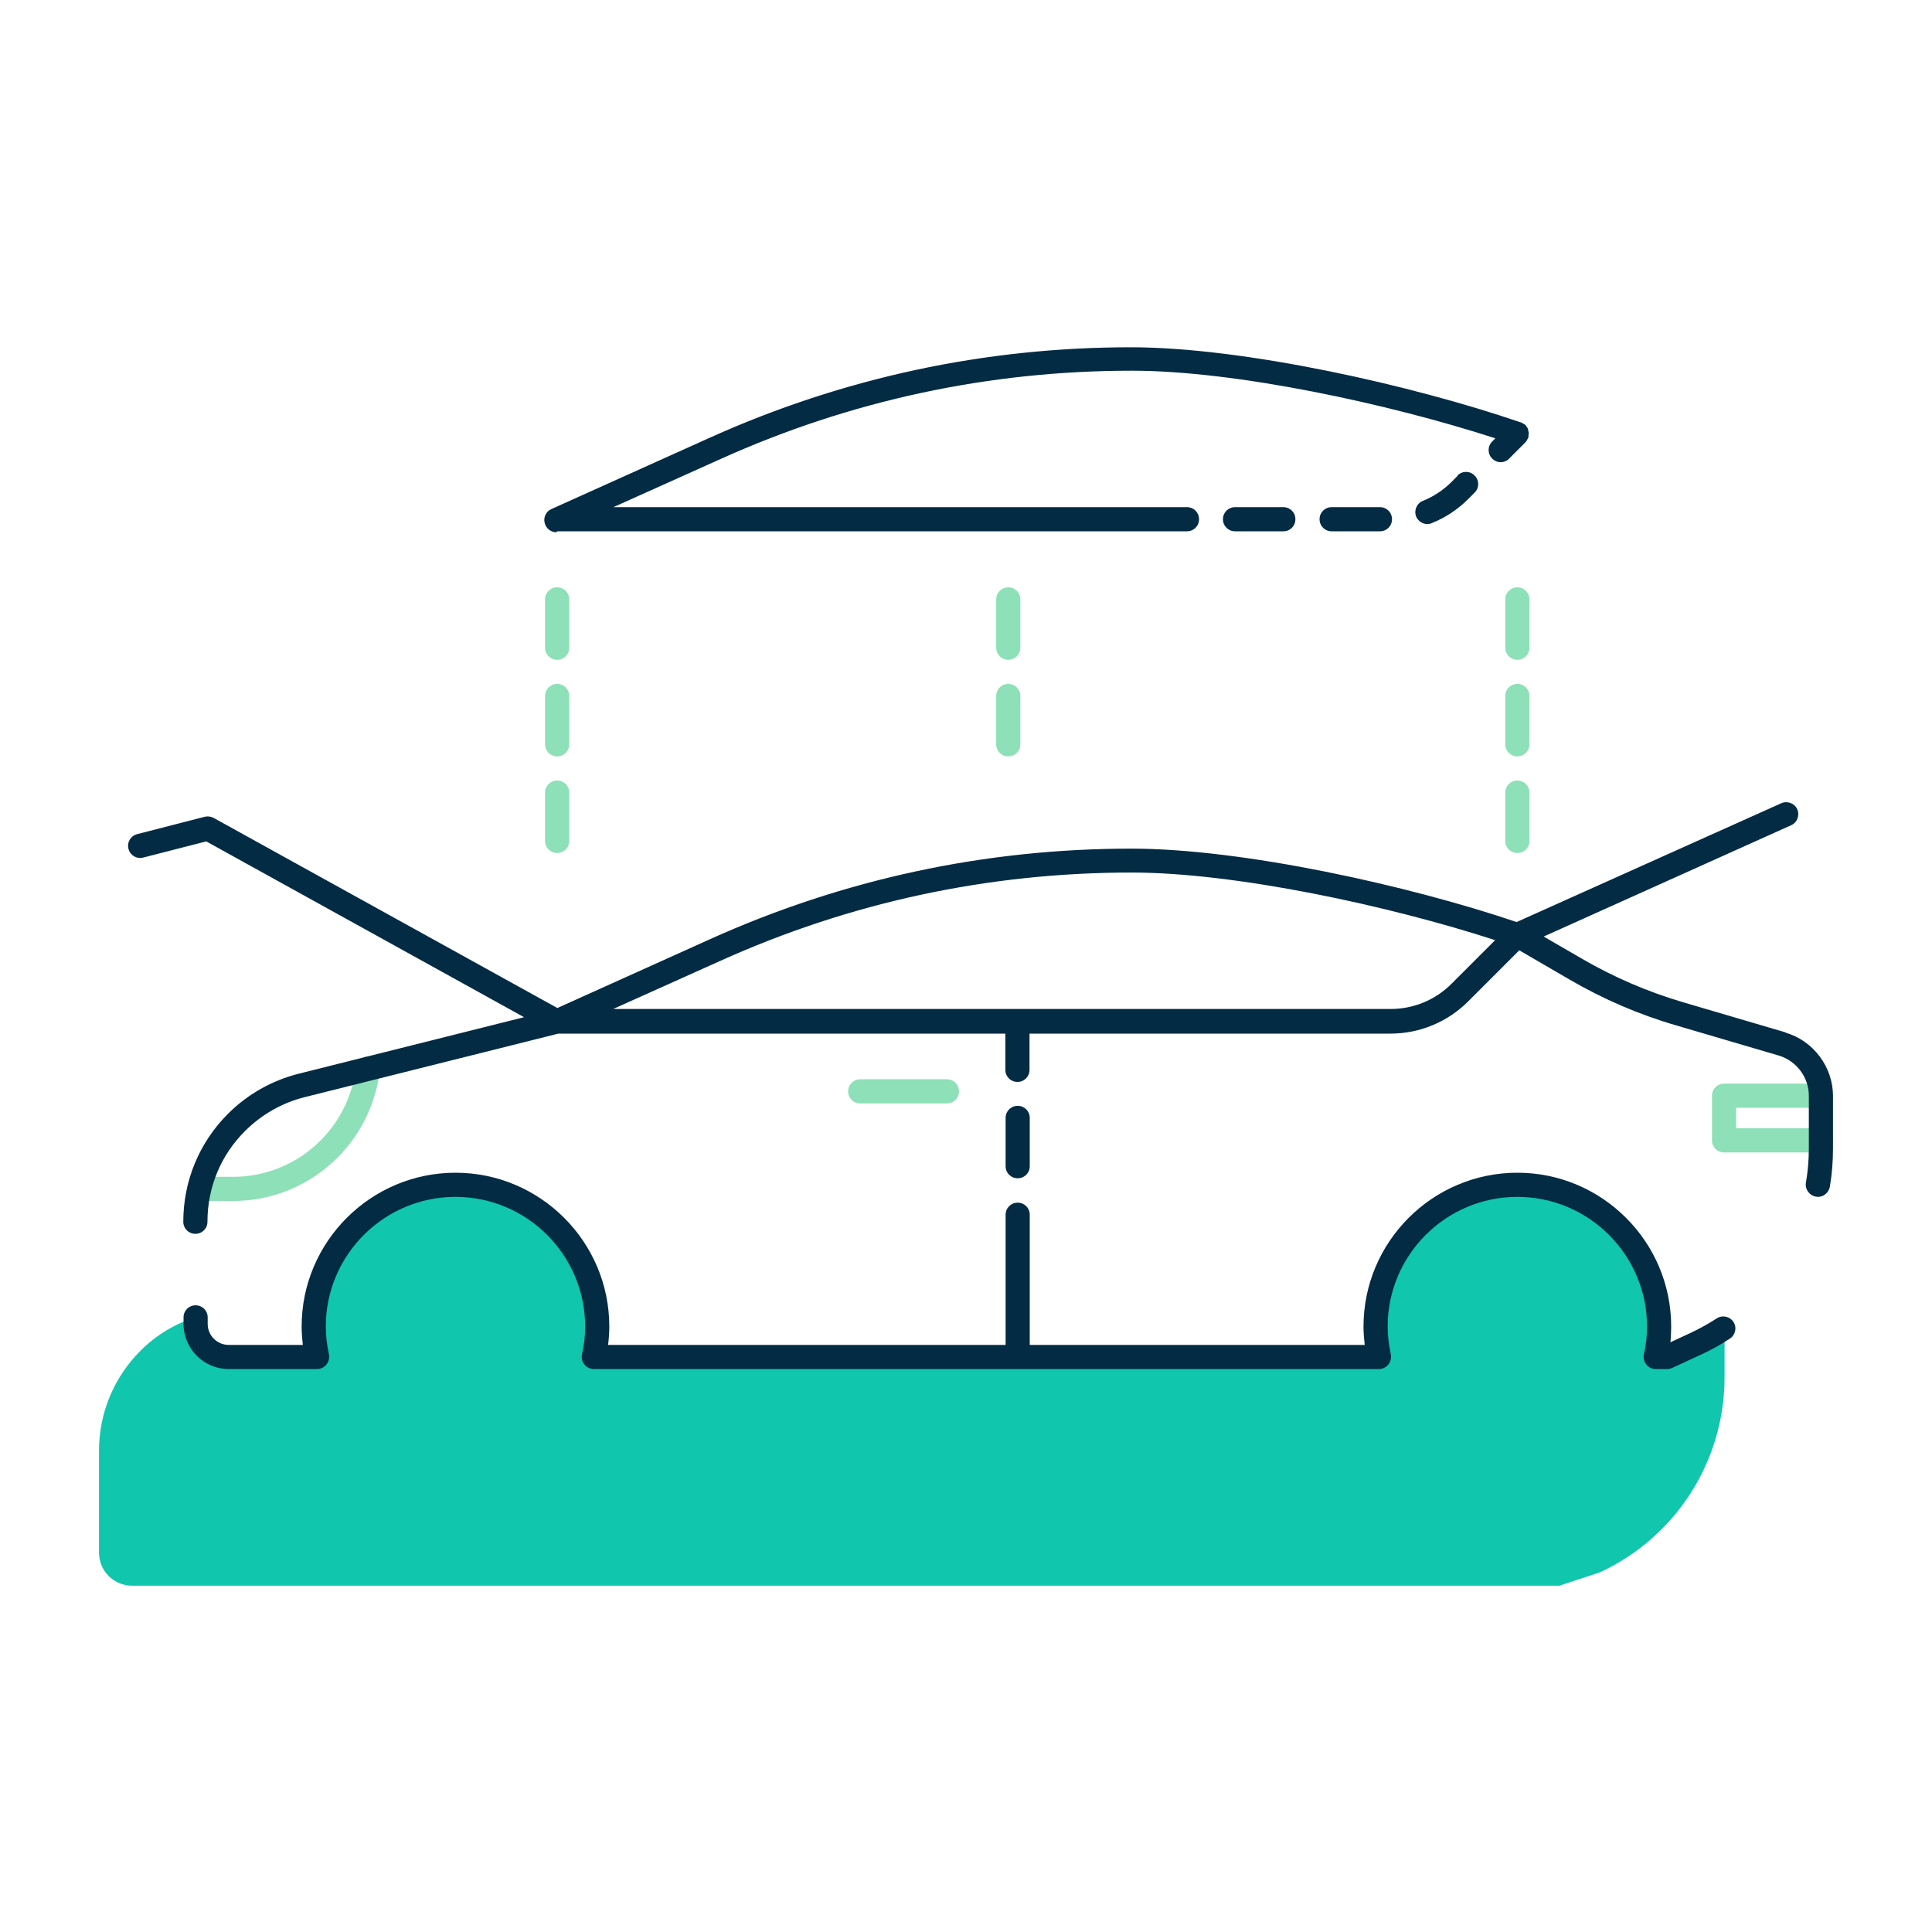 <?xml version="1.0" encoding="UTF-8"?>
<svg xmlns="http://www.w3.org/2000/svg" id="Capa_5" data-name="Capa 5" viewBox="0 0 80 80">
  <defs>
    <style>
      .cls-1 {
        fill: #8de0b7;
      }

      .cls-1, .cls-2, .cls-3 {
        stroke-width: 0px;
      }

      .cls-2 {
        fill: #10c6ac;
      }

      .cls-3 {
        fill: #032b43;
      }
    </style>
  </defs>
  <path class="cls-2" d="M69.04,56.18h-.48c.09-.41.14-.82.14-1.26,0-3.24-2.63-5.87-5.87-5.87s-5.87,2.63-5.87,5.87c0,.43.05.85.14,1.26H24.59c.09-.41.14-.82.14-1.26,0-3.24-2.63-5.87-5.87-5.87s-5.87,2.63-5.87,5.87c0,.43.05.85.14,1.26h-3.66c-.76,0-1.37-.61-1.37-1.37v-.27c-.86.28-1.65.75-2.29,1.4-1.09,1.09-1.71,2.57-1.71,4.12v4.23c0,.76.61,1.37,1.37,1.37h59.1l1.67-.55c3.15-1.45,5.17-4.61,5.17-8.08v-2.05c-.37.24-.76.46-1.17.65l-1.19.55Z"></path>
  <path class="cls-1" d="M39.21,44.69h-3.59c-.28,0-.5.22-.5.5s.22.5.5.5h3.59c.28,0,.5-.22.5-.5s-.22-.5-.5-.5Z"></path>
  <path class="cls-1" d="M75.4,45.87c.28,0,.5-.22.5-.5s-.22-.5-.5-.5h-4.01c-.28,0-.5.22-.5.5v1.85c0,.28.22.5.5.5h4.01c.28,0,.5-.22.5-.5s-.22-.5-.5-.5h-3.51v-.85h3.51Z"></path>
  <path class="cls-1" d="M15.36,43.75c-.27-.06-.53.12-.59.39l-.1.48c-.21,1.07-.78,2.06-1.59,2.79-.94.85-2.16,1.32-3.43,1.32h-1.4c-.28,0-.5.22-.5.5s.22.5.5.5h1.4c1.52,0,2.97-.56,4.1-1.58.97-.87,1.64-2.06,1.9-3.34l.1-.48c.05-.27-.12-.53-.39-.59Z"></path>
  <path class="cls-1" d="M41.75,28.32c-.28,0-.5.22-.5.5v2c0,.28.22.5.5.5s.5-.22.5-.5v-2c0-.28-.22-.5-.5-.5Z"></path>
  <path class="cls-1" d="M41.75,24.32c-.28,0-.5.22-.5.5v2c0,.28.22.5.5.5s.5-.22.5-.5v-2c0-.28-.22-.5-.5-.5Z"></path>
  <path class="cls-1" d="M62.83,28.32c-.28,0-.5.22-.5.5v2c0,.28.22.5.5.5s.5-.22.5-.5v-2c0-.28-.22-.5-.5-.5Z"></path>
  <path class="cls-1" d="M62.83,24.32c-.28,0-.5.22-.5.5v2c0,.28.22.5.5.5s.5-.22.5-.5v-2c0-.28-.22-.5-.5-.5Z"></path>
  <path class="cls-1" d="M62.83,32.32c-.28,0-.5.22-.5.5v2c0,.28.22.5.5.5s.5-.22.5-.5v-2c0-.28-.22-.5-.5-.5Z"></path>
  <path class="cls-1" d="M23.07,24.32c-.28,0-.5.22-.5.5v2c0,.28.22.5.5.5s.5-.22.5-.5v-2c0-.28-.22-.5-.5-.5Z"></path>
  <path class="cls-1" d="M23.07,32.32c-.28,0-.5.22-.5.5v2c0,.28.22.5.5.5s.5-.22.5-.5v-2c0-.28-.22-.5-.5-.5Z"></path>
  <path class="cls-1" d="M23.07,28.32c-.28,0-.5.22-.5.5v2c0,.28.22.5.5.5s.5-.22.5-.5v-2c0-.28-.22-.5-.5-.5Z"></path>
  <path class="cls-3" d="M73.94,42.75l-4.25-1.25c-1.46-.43-2.88-1.04-4.2-1.81l-1.57-.91,10.25-4.61c.25-.11.36-.41.25-.66-.11-.25-.41-.36-.66-.25l-10.96,4.92c-4.49-1.52-11.35-3.04-15.95-3.04-6.06,0-11.92,1.26-17.45,3.75l-6.32,2.85-14.23-7.87c-.11-.06-.24-.08-.37-.05l-2.8.72c-.27.07-.43.34-.36.61s.34.43.61.36l2.61-.67,13.16,7.28-9.33,2.34c-1.11.28-2.12.85-2.93,1.66-1.19,1.19-1.85,2.78-1.85,4.47,0,.28.22.5.5.5s.5-.22.5-.5c0-1.42.55-2.76,1.56-3.76.68-.68,1.54-1.17,2.47-1.4l10.5-2.63h18.51v1.5c0,.28.22.5.5.5s.5-.22.5-.5v-1.5h14.94c1.22,0,2.37-.48,3.23-1.34l2.11-2.11,2.08,1.21c1.39.81,2.87,1.45,4.42,1.9l4.25,1.25c.73.22,1.24.9,1.24,1.66v2.18c0,.48-.04.95-.12,1.42-.05.27.14.53.41.58.28.05.53-.14.58-.41.09-.52.13-1.05.13-1.58v-2.18c0-1.2-.81-2.28-1.96-2.62ZM60.1,40.74c-.67.67-1.57,1.04-2.52,1.04H25.39l4.43-1.99c5.39-2.43,11.12-3.66,17.04-3.66,4.3,0,10.65,1.37,15.05,2.8l-1.81,1.81Z"></path>
  <path class="cls-3" d="M71.09,54.59c-.34.22-.7.42-1.06.59l-.86.4c.02-.22.03-.43.03-.65,0-3.51-2.86-6.37-6.37-6.37s-6.37,2.86-6.37,6.37c0,.25.02.5.05.76h-13.87v-5.39c0-.28-.22-.5-.5-.5s-.5.22-.5.5v5.39h-16.46c.03-.25.05-.51.05-.76,0-3.51-2.86-6.37-6.37-6.37s-6.37,2.86-6.37,6.37c0,.25.02.5.05.76h-3.07c-.48,0-.87-.39-.87-.87v-.27c0-.28-.22-.5-.5-.5s-.5.22-.5.5v.27c0,1.03.84,1.87,1.87,1.87h3.66c.15,0,.29-.07.39-.19.09-.12.13-.27.1-.42-.08-.38-.13-.77-.13-1.15,0-2.96,2.41-5.37,5.37-5.37s5.37,2.41,5.37,5.37c0,.38-.04.76-.13,1.15-.03.15,0,.3.1.42.09.12.24.19.39.19h32.51c.15,0,.29-.07.39-.19.09-.12.13-.27.1-.42-.08-.39-.13-.77-.13-1.15,0-2.96,2.41-5.37,5.37-5.37s5.37,2.41,5.37,5.37c0,.38-.04.76-.13,1.15-.03.15,0,.3.1.42.09.12.24.19.39.19h.48c.07,0,.14-.02.21-.05l1.19-.55c.41-.19.81-.41,1.19-.66.23-.15.3-.46.15-.69-.15-.23-.46-.3-.69-.15Z"></path>
  <path class="cls-3" d="M55.14,21c-.28,0-.5.22-.5.5s.22.5.5.5h2c.28,0,.5-.22.5-.5s-.22-.5-.5-.5h-2Z"></path>
  <path class="cls-3" d="M60.36,19.7l-.26.26c-.34.34-.74.6-1.18.78-.26.1-.38.4-.28.65.08.19.27.31.46.31.06,0,.13-.01.19-.04.57-.23,1.08-.57,1.51-1l.26-.26c.2-.2.2-.51,0-.71s-.51-.2-.71,0Z"></path>
  <path class="cls-3" d="M51.14,21c-.28,0-.5.22-.5.5s.22.5.5.5h2c.28,0,.5-.22.5-.5s-.22-.5-.5-.5h-2Z"></path>
  <path class="cls-3" d="M23.07,22h26.08c.28,0,.5-.22.5-.5s-.22-.5-.5-.5h-23.75l4.43-1.99c5.39-2.43,11.12-3.66,17.04-3.66,4.3,0,10.64,1.37,15.05,2.8l-.13.13c-.2.2-.2.51,0,.71.1.1.23.15.35.15s.26-.05.35-.15l.7-.7s0,0,0-.01c.02-.02.03-.05.05-.08.02-.03.04-.06.05-.09,0,0,0,0,0-.01,0-.02,0-.05,0-.07,0-.04.02-.07.01-.11,0-.03-.01-.06-.02-.09,0-.03-.01-.06-.02-.09-.01-.03-.04-.06-.06-.09-.01-.02-.02-.04-.04-.06,0,0,0,0-.01,0-.02-.02-.05-.04-.08-.05-.03-.02-.06-.04-.09-.05,0,0,0,0-.01,0-4.49-1.54-11.47-3.11-16.14-3.11-6.06,0-11.92,1.26-17.45,3.75l-6.55,2.95c-.22.1-.33.33-.28.56.05.23.25.4.49.4Z"></path>
  <path class="cls-3" d="M42.14,48.79c.28,0,.5-.22.5-.5v-2c0-.28-.22-.5-.5-.5s-.5.22-.5.5v2c0,.28.22.5.5.5Z"></path>
</svg>
